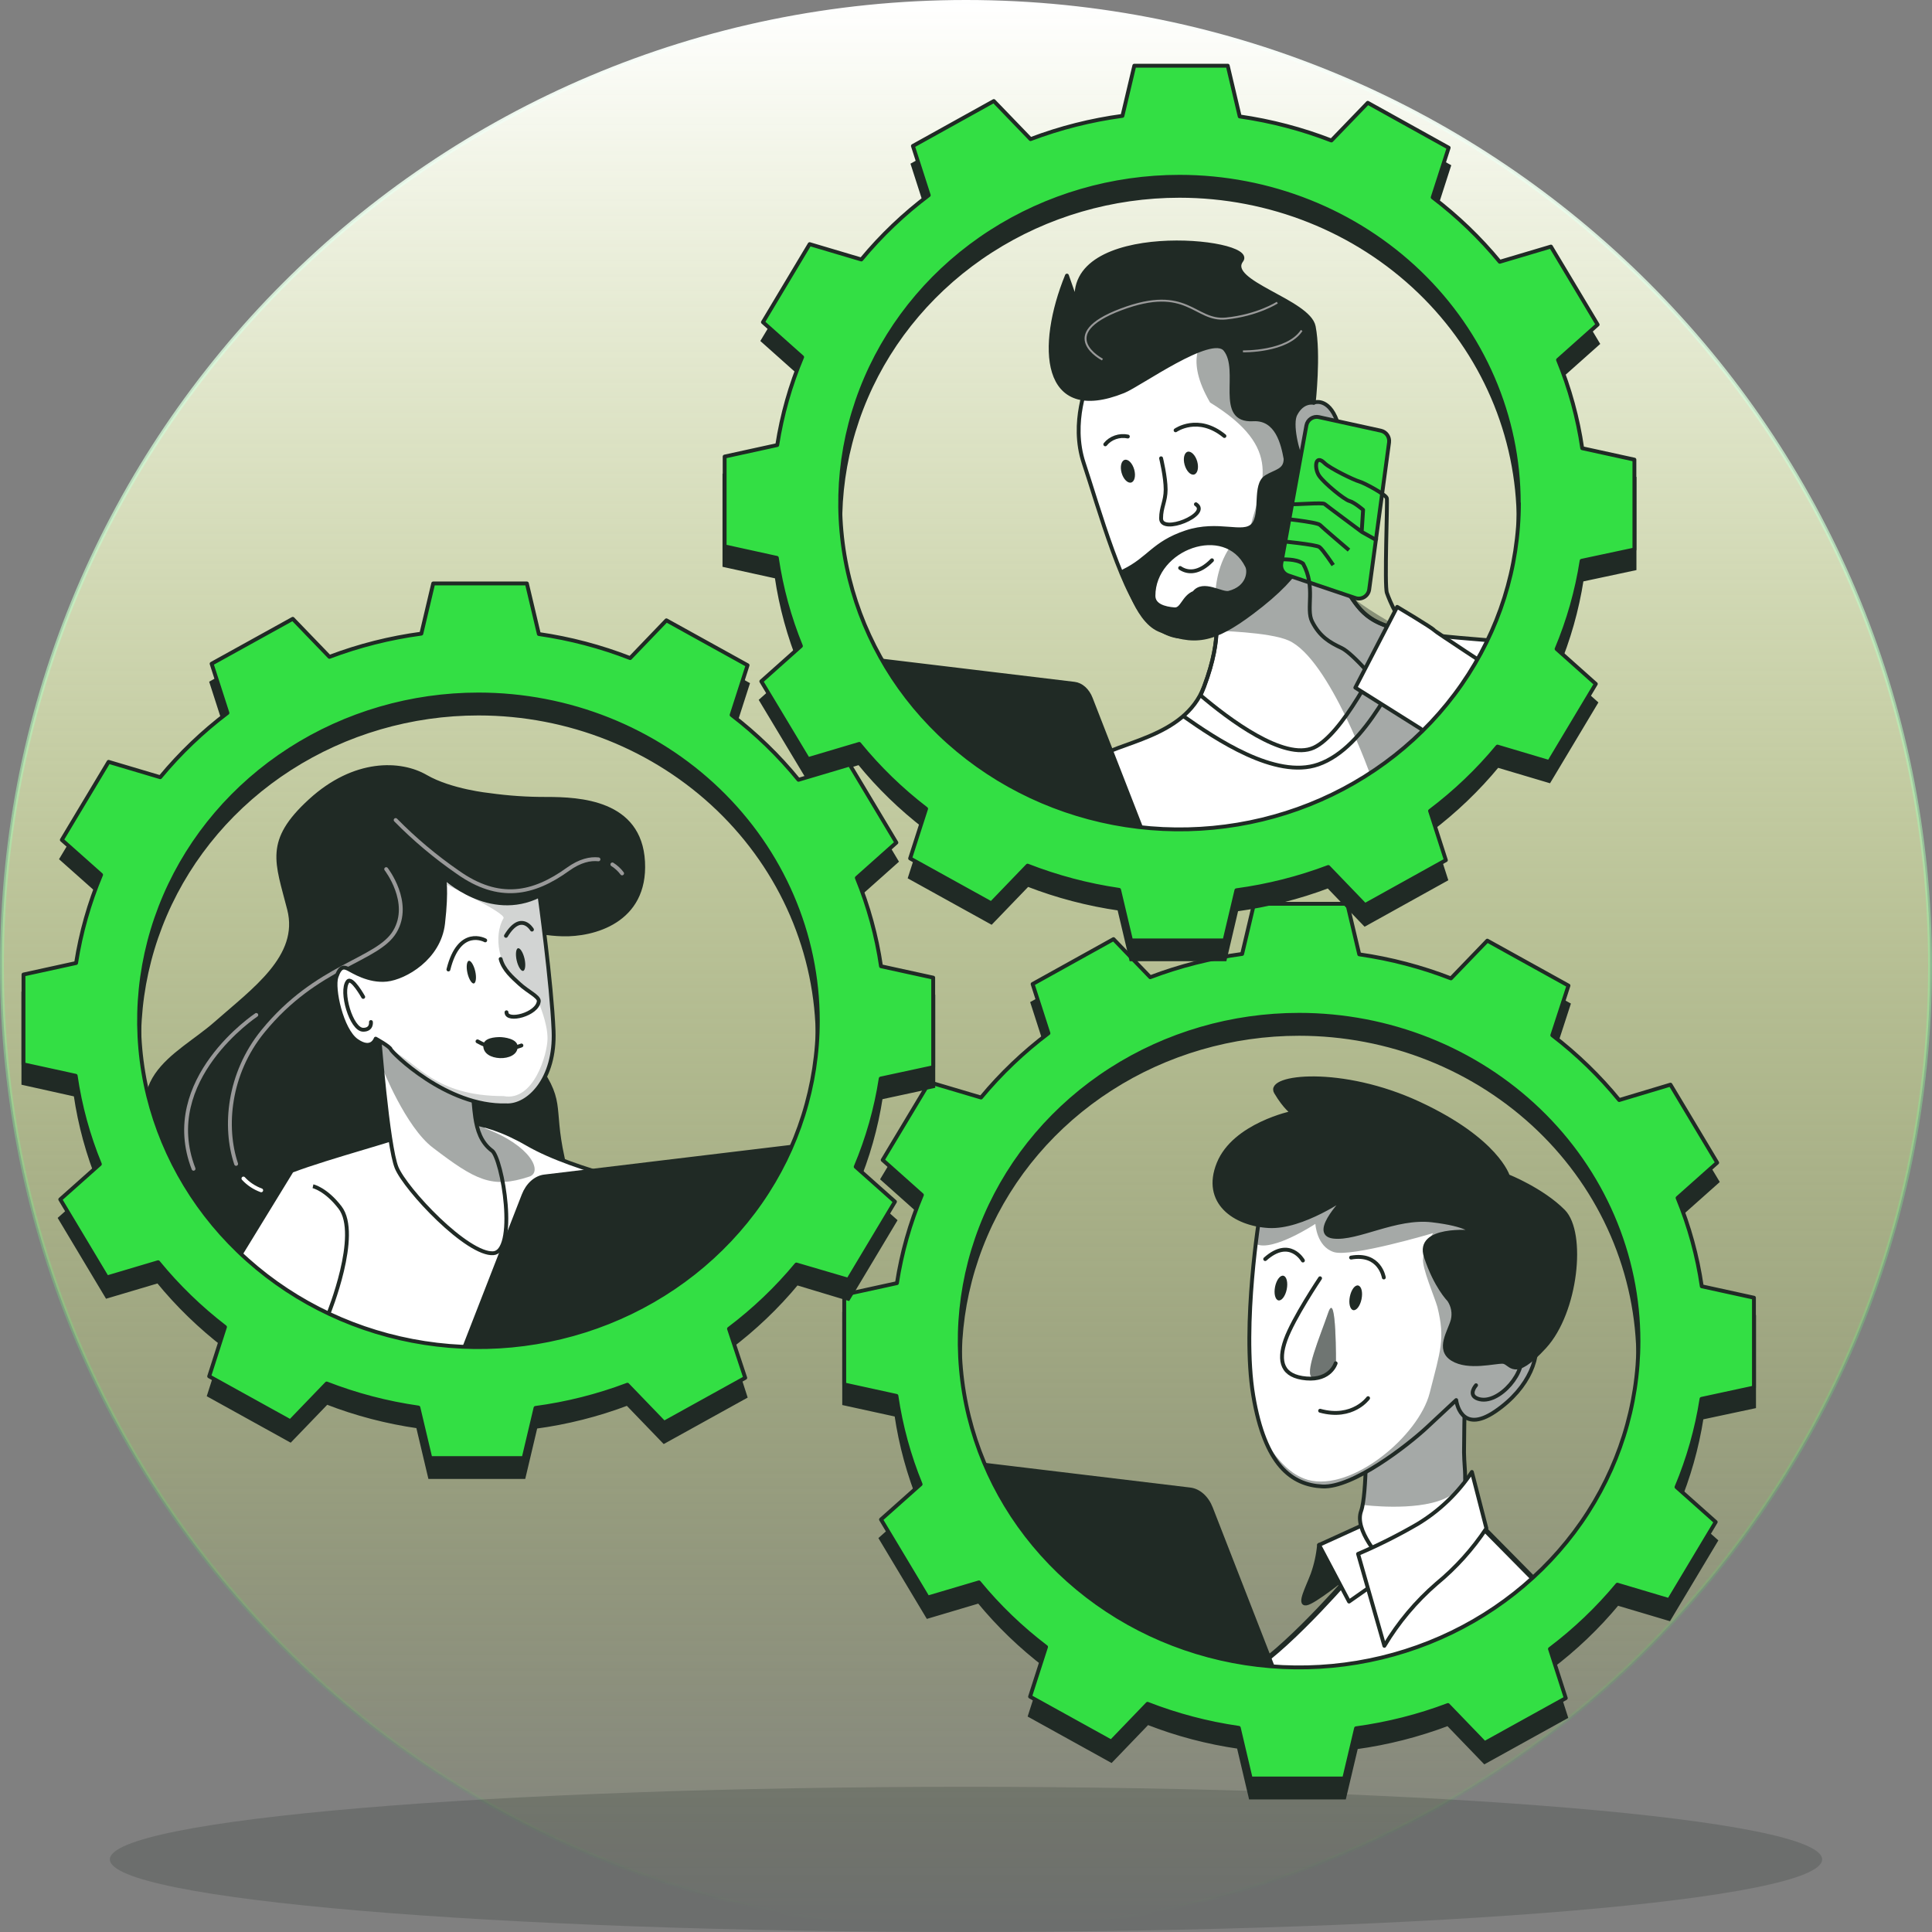<svg width="500" height="500" viewBox="0 0 500 500" fill="none" xmlns="http://www.w3.org/2000/svg">
<rect x="0" y="0" width="500" height="500" fill="#808080" stroke="none"/>
<path d="M499.5 250C499.5 387.795 387.795 499.5 250 499.5C112.205 499.5 0.5 387.795 0.5 250C0.5 112.205 112.205 0.5 250 0.5C387.795 0.5 499.5 112.205 499.5 250Z" fill="url(#paint0_linear_650_20831)" stroke="url(#paint1_linear_650_20831)"/>
<path opacity="0.2" d="M250 500C372.37 500 471.571 491.588 471.571 481.211C471.571 470.834 372.37 462.421 250 462.421C127.63 462.421 28.43 470.834 28.43 481.211C28.43 491.588 127.63 500 250 500Z" fill="#202A25"/>
<mask id="mask0_650_20831" style="mask-type:luminance" maskUnits="userSpaceOnUse" x="247" y="258" width="194" height="188">
<path d="M327.647 443.456C274.995 434.172 239.548 385.605 248.475 334.979C257.402 284.353 307.322 250.839 359.974 260.123C412.626 269.407 448.073 317.973 439.146 368.6C430.219 419.226 380.3 452.74 327.647 443.456Z" fill="white"/>
</mask>
<g mask="url(#mask0_650_20831)">
<path d="M350.762 406.331C350.762 406.331 334.706 425.233 324.234 432.006C313.762 438.778 308.61 440.665 308.61 440.665C324.595 445.977 341.528 447.57 358.031 445.314C384.402 441.346 409.754 421.64 409.754 421.64L380.553 392.078L350.762 406.331Z" fill="white" stroke="#202A25" stroke-width="1.324" stroke-linecap="round" stroke-linejoin="round"/>
<path d="M341.37 399.821C341.13 402.412 340.57 404.956 339.705 407.399C338.366 410.953 336.046 415.246 338.039 414.978C340.032 414.71 347.989 408.269 347.989 408.269L341.37 399.821Z" fill="#202A25" stroke="#202A25" stroke-linecap="round" stroke-linejoin="round"/>
<path d="M363.068 389.942L341.383 399.827L349.133 414.484L365.747 402.833L363.068 389.942Z" fill="white" stroke="#202A25" stroke-linecap="round" stroke-linejoin="round"/>
<path d="M378.89 375.845L378.89 375.845L378.89 375.836C378.905 371.807 378.999 366.378 379.089 361.959C379.133 359.749 379.177 357.791 379.21 356.385C379.223 355.838 379.234 355.375 379.242 355.013L353.56 369.739C353.561 369.858 353.562 370.011 353.564 370.194C353.567 370.674 353.571 371.363 353.571 372.203C353.57 373.883 353.553 376.169 353.488 378.59C353.424 381.009 353.311 383.569 353.118 385.795C352.927 388.002 352.653 389.939 352.246 391.076C351.8 392.325 351.879 393.699 352.284 395.104C352.69 396.511 353.413 397.915 354.208 399.199C354.983 400.449 355.814 401.565 356.466 402.442L356.515 402.507C356.841 402.946 357.128 403.332 357.329 403.636C357.43 403.787 357.518 403.932 357.582 404.062C357.584 404.067 357.587 404.072 357.589 404.077C357.648 404.054 357.717 404.024 357.798 403.987C358.307 403.753 359.081 403.303 360.079 402.655C362.067 401.364 364.871 399.332 368.067 396.8L368.072 396.796L368.078 396.792C371.402 394.312 376.536 388.732 379.005 385.317C379.217 383.439 379.207 382.081 379.135 380.712C379.113 380.288 379.084 379.858 379.054 379.409C378.986 378.378 378.911 377.245 378.89 375.845ZM357.343 404.153C357.343 404.153 357.344 404.153 357.345 404.153C357.335 404.153 357.334 404.154 357.343 404.153Z" fill="white" stroke="#202A25"/>
<path d="M380.922 380.942C377.323 386.394 372.533 390.987 366.881 394.406C361.918 397.292 356.77 399.878 351.467 402.147L358.272 425.944C361.877 419.898 366.439 414.462 371.796 409.83C376.789 405.711 381.127 400.896 384.677 395.532L380.922 380.942Z" fill="white" stroke="#202A25" stroke-linecap="round" stroke-linejoin="round"/>
<path d="M353.5 378L354.355 372.132L362.952 365.001L365.023 362.61L377.104 355.71L379.398 357.003C378.847 361.508 378.69 370.582 378.662 376.418C378.648 379.5 381 384.842 373.5 388C366 391.158 353 389.5 353 389.5C353 389.5 354.106 380.148 353.5 378Z" fill="#202A25" fill-opacity="0.4"/>
<path d="M326.059 314.167C326.059 314.167 321.308 342.992 324.335 361.129C327.363 379.266 334.33 384.297 342.227 384.693C350.124 385.089 364.254 374.075 369.179 369.506C374.105 364.938 376.866 362.34 376.866 362.34C376.866 362.34 377.879 371.474 386.988 365.264C396.097 359.053 398.845 350.489 397.126 345.509C396.185 342.622 394.324 340.079 391.818 338.258C391.818 338.258 381.532 331.679 385.946 326.872C390.36 322.064 377.899 299.528 354.165 293.836C330.43 288.144 326.059 314.167 326.059 314.167Z" fill="white"/>
<path d="M354.165 293.836C377.899 299.528 390.36 322.064 385.946 326.871C381.532 331.678 391.818 338.257 391.818 338.257C394.324 340.079 396.185 342.622 397.126 345.509C398.845 350.489 396.092 359.064 386.988 365.263C377.884 371.462 376.866 362.34 376.866 362.34C376.866 362.34 374.105 364.938 369.179 369.506C364.254 374.075 350.112 385.083 342.227 384.692C336.637 384.411 331.512 381.799 327.933 373.849C331 378 333.728 381.554 338.5 383C349.94 386.078 367.185 371.567 370 360.5C372.815 349.432 374.042 346.52 372 338.257C371.377 335.938 367.904 327.993 368.289 325.654C368.674 323.316 369.557 321.096 370.884 319.137C370.884 319.137 349.662 325.451 345.195 324.036C340.727 322.622 340.415 316.738 340.415 316.738C340.415 316.738 329.427 323.995 325.097 321.976L324.978 321.92C325.555 317.204 326.059 314.166 326.059 314.166C326.059 314.166 330.43 288.144 354.165 293.836Z" fill="#202A25" fill-opacity="0.4"/>
<path d="M387.959 350.391C387.959 350.391 392.192 348.157 393.268 350.022C395.72 354.269 387.959 363.872 382.501 362C379.717 361.045 382.001 358.499 382.001 358.499" stroke="#202A25" stroke-linecap="round"/>
<path d="M345.754 353.385C345.754 353.385 345.906 333.43 343.752 339.695C341.598 345.96 337.368 355.734 339.699 356.543C342.031 357.352 345.754 353.385 345.754 353.385Z" fill="#202A25" fill-opacity="0.4"/>
<path d="M345.754 353.385C345.754 353.385 345.906 333.43 343.752 339.695C341.598 345.96 337.362 355.767 339.693 356.576C342.025 357.385 345.754 353.385 345.754 353.385Z" fill="#202A25" fill-opacity="0.4"/>
<path d="M326.059 314.167C326.059 314.167 321.308 342.992 324.335 361.129C327.363 379.266 334.33 384.297 342.227 384.693C350.124 385.089 364.254 374.075 369.179 369.506C374.105 364.938 376.866 362.34 376.866 362.34C376.866 362.34 377.879 371.474 386.988 365.264C396.097 359.053 398.845 350.489 397.126 345.509C396.185 342.622 394.324 340.079 391.818 338.258C391.818 338.258 381.532 331.679 385.946 326.872C390.36 322.064 377.899 299.528 354.165 293.836C330.43 288.144 326.059 314.167 326.059 314.167Z" stroke="#202A25" stroke-linecap="round" stroke-linejoin="round"/>
<path d="M341.632 330.818C341.632 330.818 334.692 341.147 332.691 346.773C330.691 352.399 331.816 356.204 338.082 356.744C344.347 357.285 345.665 352.809 345.665 352.809" stroke="#202A25" stroke-linecap="round" stroke-linejoin="round"/>
<path d="M354.059 361.843C354.059 361.843 350.066 367.414 341.645 365.1" stroke="#202A25" stroke-linecap="round" stroke-linejoin="round"/>
<path d="M349.347 335.539C348.986 337.307 349.38 338.883 350.21 339.061C351.039 339.239 352.005 337.976 352.365 336.209C352.726 334.441 352.338 332.882 351.502 332.687C350.666 332.492 349.713 333.76 349.347 335.539Z" fill="#202A25"/>
<path d="M329.986 333.015C329.631 334.771 330.02 336.359 330.85 336.537C331.679 336.715 332.65 335.441 333.005 333.684C333.361 331.928 332.983 330.346 332.142 330.162C331.301 329.979 330.347 331.247 329.986 333.015Z" fill="#202A25"/>
<path d="M358.132 330.611C358.132 330.611 357.101 324.157 349.656 325.462" stroke="#202A25" stroke-linecap="round" stroke-linejoin="round"/>
<path d="M337.193 326.224C337.193 326.224 333.807 320.161 327.432 325.85" stroke="#202A25" stroke-linecap="round" stroke-linejoin="round"/>
<path d="M374.992 336.385C375.514 337.156 375.87 338.018 376.038 338.918C376.206 339.819 376.183 340.738 375.97 341.618C375.223 344.556 371.8 349.226 375.913 351.743C380.026 354.259 386.802 352.337 388.928 352.437C391.054 352.537 391.521 357.531 399.758 348.532C407.994 339.533 410.098 319.027 404.619 313.477C399.139 307.928 390.232 304.387 390.232 304.387C390.232 304.387 387.455 295.03 367.303 285.632C347.15 276.235 327.766 278.546 330.193 282.658C332.621 286.77 334.538 287.97 334.538 287.97C334.538 287.97 319.431 291.078 315.371 301.119C311.312 311.16 319.546 316.797 328.316 317.307C337.087 317.818 348.711 309.507 348.711 309.507C348.711 309.507 338.892 319.259 345.045 320.039C351.199 320.82 361.181 314.724 370.601 315.83C380.021 316.936 380.985 318.875 380.985 318.875C380.985 318.875 366.435 317.466 369.009 325.239C371.583 333.013 374.992 336.385 374.992 336.385Z" fill="#202A25" stroke="#202A25" stroke-linecap="round" stroke-linejoin="round"/>
<path d="M329.896 432.676L313.397 390.324C312.877 388.981 312.102 387.825 311.151 386.974C310.199 386.122 309.105 385.604 307.978 385.473L235.789 376.785C235.348 376.732 234.91 376.838 234.522 377.091C234.135 377.343 233.813 377.734 233.59 378.219C233.368 378.705 233.255 379.267 233.262 379.846C233.269 380.424 233.397 380.997 233.632 381.501L250.352 417.33L329.896 432.676Z" fill="#202A25" stroke="#202A25" stroke-linecap="round" stroke-linejoin="round"/>
</g>
<path d="M453.921 363.993V340.745L440.414 337.791C439.278 329.956 437.176 322.279 434.153 314.922L444.404 305.797L432.315 285.603L419.044 289.617C413.968 283.4 408.158 277.771 401.731 272.843L405.918 259.97L384.916 248.333L375.544 258.064C367.915 255.101 359.949 253.012 351.811 251.842L348.714 238.753H324.535L321.463 251.753C313.315 252.846 305.33 254.867 297.679 257.773L288.175 247.967L267.239 259.591L271.334 272.326C264.869 277.202 259.015 282.785 253.889 288.96L240.527 284.972L228.438 305.103L238.584 314.152C235.501 321.486 233.333 329.146 232.126 336.971L218.501 339.95V363.198L232.008 366.151C233.156 373.984 235.258 381.66 238.269 389.021L228.004 398.158L240.107 418.352L253.351 414.414C258.444 420.615 264.272 426.223 270.717 431.125L266.583 443.986L287.585 455.61L296.983 445.841C304.571 448.806 312.497 450.895 320.597 452.063L323.682 465.164H347.874L350.945 452.177C359.097 451.06 367.084 449.026 374.743 446.119L384.233 455.963L405.235 444.339L401.14 431.604C407.605 426.728 413.459 421.145 418.585 414.97L431.947 418.945L444.037 398.752L433.89 389.715C436.97 382.374 439.142 374.711 440.361 366.883L453.921 363.993ZM424.032 351.978C424.032 368.68 418.881 385.007 409.231 398.894C399.58 412.782 385.863 423.606 369.815 429.997C353.766 436.389 336.107 438.061 319.07 434.803C302.033 431.545 286.384 423.502 274.101 411.691C261.818 399.881 253.453 384.834 250.064 368.453C246.675 352.071 248.414 335.092 255.062 319.661C261.709 304.23 272.966 291.041 287.41 281.762C301.853 272.482 318.834 267.53 336.204 267.53C347.738 267.53 359.159 269.714 369.815 273.958C380.47 278.202 390.152 284.422 398.308 292.264C406.464 300.106 412.933 309.415 417.347 319.661C421.76 329.906 424.032 340.888 424.032 351.978Z" fill="#202A25" stroke="#202A25" stroke-width="1.051" stroke-miterlimit="10"/>
<path d="M453.921 359.096V335.848L440.414 332.894C439.278 325.059 437.176 317.382 434.153 310.025L444.405 300.9L432.315 280.706L419.045 284.694C413.968 278.477 408.158 272.849 401.731 267.921L405.918 255.072L384.916 243.436L375.505 253.204C367.876 250.241 359.91 248.153 351.772 246.982L348.675 233.894H324.535L321.464 246.881C313.315 247.974 305.331 249.995 297.679 252.901L288.176 243.044L267.239 254.668L271.335 267.403C264.869 272.28 259.015 277.862 253.89 284.038L240.527 280.075L228.438 300.205L238.585 309.255C235.501 316.589 233.333 324.249 232.126 332.074L218.488 335.052V358.301L231.995 361.254C233.143 369.087 235.245 376.762 238.256 384.123L228.005 393.248L240.107 413.442L253.352 409.517C258.444 415.718 264.272 421.326 270.718 426.227L266.583 439.088L287.585 450.713L296.983 440.944C304.571 443.909 312.498 445.997 320.598 447.166L323.682 460.267H347.874L350.945 447.28C359.091 446.174 367.074 444.153 374.73 441.259L384.221 451.104L405.223 439.48L401.127 426.745C407.593 421.868 413.447 416.286 418.572 410.11L431.935 414.086L444.024 393.892L433.877 384.855C436.959 377.515 439.131 369.852 440.349 362.024L453.921 359.096ZM424.033 347.08C424.033 363.783 418.882 380.11 409.231 393.997C399.58 407.885 385.863 418.708 369.815 425.1C353.767 431.492 336.107 433.164 319.07 429.906C302.033 426.647 286.384 418.604 274.101 406.794C261.818 394.984 253.453 379.937 250.064 363.555C246.676 347.174 248.415 330.194 255.062 314.764C261.71 299.333 272.967 286.144 287.41 276.864C301.853 267.585 318.834 262.632 336.205 262.632C347.738 262.632 359.159 264.817 369.815 269.061C380.471 273.304 390.153 279.525 398.308 287.367C406.464 295.208 412.933 304.518 417.347 314.764C421.761 325.009 424.033 335.99 424.033 347.08Z" fill="#33DF44"/>
<path d="M453.921 359.096V335.848L440.414 332.894C439.278 325.059 437.176 317.382 434.153 310.025L444.405 300.9L432.315 280.706L419.045 284.694C413.968 278.477 408.158 272.849 401.731 267.921L405.918 255.072L384.916 243.436L375.505 253.204C367.876 250.241 359.91 248.153 351.772 246.982L348.675 233.894H324.535L321.464 246.881C313.315 247.974 305.331 249.995 297.679 252.901L288.176 243.044L267.239 254.668L271.335 267.403C264.869 272.28 259.015 277.862 253.89 284.038L240.527 280.075L228.438 300.205L238.585 309.255C235.501 316.589 233.333 324.249 232.126 332.074L218.488 335.052V358.301L231.995 361.254C233.143 369.087 235.245 376.762 238.256 384.123L228.005 393.248L240.107 413.442L253.352 409.517C258.444 415.718 264.272 421.326 270.718 426.227L266.583 439.088L287.585 450.713L296.983 440.944C304.571 443.909 312.498 445.997 320.598 447.166L323.682 460.267H347.874L350.945 447.28C359.091 446.174 367.074 444.153 374.73 441.259L384.221 451.104L405.223 439.48L401.127 426.745C407.593 421.868 413.447 416.286 418.572 410.11L431.935 414.086L444.024 393.892L433.877 384.855C436.959 377.515 439.131 369.852 440.349 362.024L453.921 359.096ZM424.033 347.08C424.033 363.783 418.882 380.11 409.231 393.997C399.58 407.885 385.863 418.708 369.815 425.1C353.767 431.492 336.107 433.164 319.07 429.906C302.033 426.647 286.384 418.604 274.101 406.794C261.818 394.984 253.453 379.937 250.064 363.555C246.676 347.174 248.415 330.194 255.062 314.764C261.71 299.333 272.967 286.144 287.41 276.864C301.853 267.585 318.834 262.632 336.205 262.632C347.738 262.632 359.159 264.817 369.815 269.061C380.471 273.304 390.153 279.525 398.308 287.367C406.464 295.208 412.933 304.518 417.347 314.764C421.761 325.009 424.033 335.99 424.033 347.08Z" fill="#33DF44"/>
<path d="M453.921 359.096V335.848L440.414 332.894C439.278 325.059 437.176 317.382 434.153 310.025L444.405 300.9L432.315 280.706L419.045 284.694C413.968 278.477 408.158 272.849 401.731 267.921L405.918 255.072L384.916 243.436L375.505 253.204C367.876 250.241 359.91 248.153 351.772 246.982L348.675 233.894H324.535L321.464 246.881C313.315 247.974 305.331 249.995 297.679 252.901L288.176 243.044L267.239 254.668L271.335 267.403C264.869 272.28 259.015 277.862 253.89 284.038L240.527 280.075L228.438 300.205L238.585 309.255C235.501 316.589 233.333 324.249 232.126 332.074L218.488 335.052V358.301L231.995 361.254C233.143 369.087 235.245 376.762 238.256 384.123L228.005 393.248L240.107 413.442L253.352 409.517C258.444 415.718 264.272 421.326 270.718 426.227L266.583 439.088L287.585 450.713L296.983 440.944C304.571 443.909 312.498 445.997 320.598 447.166L323.682 460.267H347.874L350.945 447.28C359.091 446.174 367.074 444.153 374.73 441.259L384.221 451.104L405.223 439.48L401.127 426.745C407.593 421.868 413.447 416.286 418.572 410.11L431.935 414.086L444.024 393.892L433.877 384.855C436.959 377.515 439.131 369.852 440.349 362.024L453.921 359.096ZM424.033 347.08C424.033 363.783 418.882 380.11 409.231 393.997C399.58 407.885 385.863 418.708 369.815 425.1C353.767 431.492 336.107 433.164 319.07 429.906C302.033 426.647 286.384 418.604 274.101 406.794C261.818 394.984 253.453 379.937 250.064 363.555C246.676 347.174 248.415 330.194 255.062 314.764C261.71 299.333 272.967 286.144 287.41 276.864C301.853 267.585 318.834 262.632 336.205 262.632C347.738 262.632 359.159 264.817 369.815 269.061C380.471 273.304 390.153 279.525 398.308 287.367C406.464 295.208 412.933 304.518 417.347 314.764C421.761 325.009 424.033 335.99 424.033 347.08Z" stroke="#202A25" stroke-linecap="round" stroke-linejoin="round"/>
<path d="M422.983 147.112V123.851L409.476 120.898C408.332 113.064 406.231 105.388 403.215 98.028L413.466 88.903L401.377 68.709L388.133 72.647C383.056 66.427 377.246 60.794 370.819 55.861L374.954 43.013L354.018 31.388L344.606 41.145C336.977 38.182 329.011 36.093 320.874 34.922L317.776 21.834H293.558L290.486 34.821C282.339 35.918 274.355 37.939 266.702 40.842L257.198 30.985L236.262 42.609L240.357 55.343C233.888 60.221 228.034 65.808 222.912 71.991L209.537 68.015L197.447 88.146L207.594 97.195C204.516 104.552 202.353 112.232 201.149 120.077L187.511 123.018V146.266L201.018 149.232C202.166 157.06 204.268 164.732 207.279 172.089L197.027 181.227L209.117 201.357L222.374 197.419C227.439 203.642 233.246 209.271 239.675 214.193L235.54 227.054L256.542 238.678L265.94 228.922C273.57 231.883 281.536 233.971 289.673 235.144L292.77 248.232H316.962L319.981 235.346C328.127 234.24 336.11 232.22 343.766 229.326L353.256 239.183L374.193 227.559L370.097 214.811C376.569 209.918 382.423 204.314 387.542 198.114L400.905 202.089L412.994 181.895L402.847 172.846C405.929 165.51 408.101 157.851 409.318 150.027L422.983 147.112ZM393.094 135.084C393.097 151.786 387.948 168.115 378.299 182.004C368.65 195.893 354.934 206.719 338.886 213.112C322.838 219.506 305.178 221.18 288.14 217.923C271.102 214.666 255.452 206.624 243.167 194.814C230.883 183.005 222.517 167.958 219.127 151.576C215.737 135.194 217.476 118.214 224.123 102.782C230.77 87.351 242.027 74.161 256.471 64.881C270.914 55.601 287.895 50.648 305.267 50.648C328.551 50.658 350.878 59.558 367.34 75.391C383.802 91.225 393.052 112.695 393.055 135.084H393.094Z" fill="#202A25" stroke="#202A25" stroke-width="1.051" stroke-miterlimit="10"/>
<path d="M339.004 121.259C339.004 121.259 339.872 138.912 346.128 148.857C352.385 158.803 352.825 162.374 371.356 164.431C389.887 166.489 396.215 165.325 401.26 170.851C406.306 176.377 376.403 201.914 376.403 201.914C376.403 201.914 371.67 208.85 346.128 215.42C326.596 220.078 320.804 218.574 300.894 221.272L280.727 218.571C280.727 218.571 278.39 200.997 283.541 196.512C288.692 192.026 306.536 191.109 311.594 177.73C316.652 164.351 314.285 158.199 314.285 158.199C314.285 158.199 328.837 116.003 339.004 121.259Z" fill="white" stroke="#202A25" stroke-linecap="round" stroke-linejoin="round"/>
<path d="M314.624 163.24C314.624 163.24 328.449 163.521 333.483 165.758C344.151 170.499 355 201.5 355 201.5L369.5 190L383.71 173.166C378.331 171.401 351.059 157.337 348.296 152.801C344.851 147.029 342.288 140.838 340.675 134.394C340.675 134.394 322.283 162.003 314.624 163.24Z" fill="#202A25" fill-opacity="0.4"/>
<path d="M346.13 148.857C339.874 138.911 339.006 121.258 339.006 121.258C328.817 116.008 314.345 158.079 314.345 158.079C314.345 158.079 316.664 164.306 311.654 177.61C311.347 178.421 311.024 179.174 310.706 179.947C317.794 185.974 332.336 197.012 340.006 193.49C347.222 190.169 356.208 172.744 360.959 162.584C352.319 160.306 350.914 156.439 346.13 148.857Z" stroke="#202A25" stroke-linecap="round" stroke-linejoin="round"/>
<path d="M306.324 185.393C314.52 191.134 330.076 201.714 341.162 197.836C353.742 193.436 361.541 174.398 367.847 163.838" stroke="#202A25" stroke-linecap="round" stroke-linejoin="round"/>
<path d="M340.058 104.179C340.058 104.179 343.731 102.711 346.023 108.924C348.314 115.138 346.043 119.385 343.315 120.087L338.986 121.2C339.401 125.176 339.55 129.178 339.432 133.185C339.317 141.085 340.413 145.01 324.857 155.772C309.302 166.534 304.717 166.73 297.824 161.155C290.932 155.581 284.062 130.554 280.485 119.899C276.907 109.243 281.66 98.408 281.66 98.408C284.338 94.207 277.525 89.629 281.66 86.544C288.866 81.028 314.936 78.509 323.509 79.967C332.082 81.425 334.262 99.788 334.262 99.788L340.058 104.179Z" fill="white"/>
<path d="M346.055 108.957C343.731 102.71 340.09 104.212 340.09 104.212L334.256 99.935C334.256 99.935 332.605 85.707 326.354 81.349L311.484 88.083C311.484 88.083 306.403 92.572 313.166 104.166C332.609 116.152 326.354 125.281 323.58 136.403C311.484 144.4 314.905 160.843 314.905 160.843C314.905 160.843 317.756 159.754 321.894 157.957C322.835 157.338 323.852 156.658 324.858 155.939C340.397 145.118 339.301 141.193 339.432 133.351C339.55 129.344 339.401 125.342 338.986 121.367L343.316 120.254C346.037 119.449 348.373 115.185 346.055 108.957Z" fill="#202A25" fill-opacity="0.4"/>
<path d="M340.058 104.179C340.058 104.179 343.732 102.711 346.023 108.924C348.314 115.138 346.043 119.385 343.316 120.087L338.987 121.2C339.401 125.176 339.55 129.178 339.432 133.185C339.318 141.085 340.413 145.01 324.858 155.772C309.302 166.534 304.717 166.73 297.825 161.155C290.933 155.58 284.063 130.554 280.485 119.899C276.907 109.243 281.66 98.615 281.66 98.615C284.338 94.413 277.525 89.629 281.66 86.544C288.867 81.028 314.936 78.509 323.509 79.967C332.083 81.425 334.262 99.787 334.262 99.787L340.058 104.179Z" stroke="#202A25" stroke-linecap="round" stroke-linejoin="round"/>
<path d="M305.42 146.992C307.354 148.3 310.262 148.477 313.661 145" stroke="#202A25" stroke-linecap="round" stroke-linejoin="round"/>
<path d="M293.538 121.537C293.991 123.158 293.62 124.656 292.732 124.884C291.845 125.113 290.722 123.999 290.27 122.378C289.817 120.757 290.182 119.24 291.091 119.006C292 118.772 293.08 119.897 293.538 121.537Z" fill="#202A25"/>
<path d="M309.843 119.436C310.295 121.057 309.93 122.574 309.021 122.808C308.112 123.042 307.027 121.897 306.574 120.276C306.122 118.655 306.487 117.138 307.374 116.91C308.262 116.682 309.39 117.815 309.843 119.436Z" fill="#202A25"/>
<path d="M286.048 114.996C286.705 114.172 287.612 113.539 288.653 113.178C289.693 112.817 290.82 112.745 291.886 112.971" stroke="#202A25" stroke-linecap="round" stroke-linejoin="round"/>
<path d="M304.243 111.362C304.243 111.362 310.049 107.231 316.882 112.842" stroke="#202A25" stroke-linecap="round" stroke-linejoin="round"/>
<path d="M300.489 118.606C300.489 118.606 301.682 123.546 301.67 126.695C301.658 129.797 300.489 131.229 300.489 134.171C300.489 138.407 313.459 133.074 309.501 130.5" stroke="#202A25" stroke-linecap="round" stroke-linejoin="round"/>
<path fill-rule="evenodd" clip-rule="evenodd" d="M321.292 67.402C325.438 61.924 274.957 57.027 278.795 78.946L276.125 71.324C268.705 89.507 269.623 109.76 290.792 101.235C294.963 99.555 313.544 86.109 317.077 90.454C321.448 95.829 314.663 109.065 324.31 108.519C330.551 108.165 332.03 114.999 332.713 118.739C332.713 121.845 330.167 121.935 327.727 123.421C324.405 125.445 326.836 132.921 324.31 135.823C321.783 138.725 315.364 134.936 306.92 137.767C298.476 140.598 297.391 144.613 290.803 147.803C290.803 147.803 293.747 160.33 300.001 163C309.054 166.865 314.001 166 324.001 158.5C338.109 147.918 339.329 141.757 339.364 134.936C339.39 129.986 339.364 127.138 339.364 123.421C338.862 120.994 338.273 122.196 337.307 120.248C335.552 116.712 333.967 109.636 335.261 107.21C337.144 103.565 339.989 104.259 339.989 104.259C339.989 104.259 341.393 91.754 339.989 84.525C338.709 77.933 317.077 72.972 321.292 67.402ZM322.755 146.536C317.077 134.936 298.526 141.787 298.515 154.189C298.513 156.698 301.339 157.497 303.944 157.701C305.99 157.862 306.259 154.512 309.054 153.414C311.36 150.379 316.17 153.9 318.061 153.414C323.061 152.128 323.463 147.982 322.755 146.536Z" fill="#202A25" stroke="#202A25" stroke-linecap="round" stroke-linejoin="round"/>
<path d="M285.312 93.056C285.312 93.056 272.793 86.605 290.111 80.079C307.428 73.552 309.108 83.261 317.298 82.432C325.488 81.602 330.56 78.312 330.56 78.312" stroke="#999999" stroke-width="0.5" stroke-miterlimit="10"/>
<path d="M321.676 90.93C321.676 90.93 333.136 91.188 336.87 85.522" stroke="#999999" stroke-width="0.5" stroke-miterlimit="10"/>
<path d="M341.353 107.954L357.366 111.463C358.754 111.773 359.676 113.088 359.488 114.5L354.347 152.55C354.118 154.247 352.396 155.317 350.772 154.77L333.412 148.918C332.13 148.485 331.355 147.171 331.591 145.841L338.088 110.125C338.366 108.607 339.851 107.611 341.361 107.946L341.353 107.954Z" fill="#33DF44" stroke="#202A25" stroke-linejoin="round"/>
<path d="M331.036 139.997C331.036 139.997 340.574 140.912 341.482 141.58C342.39 142.249 345.03 146.249 345.03 146.249M330.554 134.033C330.554 134.033 340.845 135.08 341.605 135.852C342.366 136.624 349.113 142.366 349.113 142.366M356.452 139.91L352.396 137.634M365.82 163.924C362.225 161.887 359.611 155.37 358.931 153.456C358.241 151.55 359.127 129.871 358.912 128.937C358.698 128.002 353.102 124.972 351.761 124.606C350.42 124.241 344.192 121.229 342.774 119.832C340.285 117.379 340.089 121.272 341.418 123.171C342.748 125.069 347.874 129.292 349.215 129.658C350.556 130.024 352.769 131.949 352.769 131.949L352.405 137.627C352.405 137.627 343.371 130.921 342.817 130.444C342.263 129.967 335.374 130.658 333.494 130.464C331.617 130.254 331.218 130.313 330.653 131.368C330.08 132.414 330.571 134.035 330.571 134.035C330.571 134.035 329.613 134.427 329.248 135.768C328.882 137.109 329.768 137.998 330.034 138.691L331.053 140C331.053 140 329.391 140.725 329.173 141.962C328.955 143.2 328.851 143.052 328.851 143.052C328.851 143.052 328.692 144.688 330.476 144.744C332.259 144.8 335.338 144.549 337.23 145.849C340.614 152.001 337.884 157.535 339.575 160.871C341.546 164.761 344.119 166.254 347.196 167.701C350.272 169.149 357.507 177.927 357.507 177.927C357.507 177.927 373.04 162.857 365.847 163.92C365.847 163.92 365.829 163.929 365.82 163.924Z" stroke="#202A25" stroke-linejoin="round"/>
<path d="M367.684 188.604L350.759 177.961L361.585 157.057C361.585 157.057 370.727 162.495 371.147 163.094C371.371 163.414 387.255 173.826 387.255 173.826L373.393 194.477L367.684 188.604Z" fill="white" stroke="#202A25" stroke-linejoin="round"/>
<path d="M295.27 214.08L282.294 180.771C281.885 179.715 281.276 178.806 280.527 178.136C279.779 177.466 278.918 177.059 278.032 176.956L221.257 170.123C220.91 170.082 220.565 170.165 220.261 170.363C219.956 170.562 219.703 170.869 219.528 171.251C219.353 171.633 219.264 172.075 219.27 172.53C219.275 172.985 219.376 173.435 219.561 173.832L232.71 202.011L295.27 214.08Z" fill="#202A25" stroke="#202A25" stroke-linecap="round" stroke-linejoin="round"/>
<path d="M422.983 142.214V118.954L409.476 116C408.334 108.17 406.232 100.498 403.215 93.143L413.467 84.006L401.377 63.812L388.133 67.75C383.037 61.567 377.214 55.972 370.78 51.077L374.915 38.229L353.978 26.605L344.567 36.361C336.938 33.398 328.972 31.309 320.834 30.139L317.737 17H293.558L290.486 29.987C282.339 31.084 274.355 33.105 266.702 36.007L257.198 26.15L236.262 37.774L240.357 50.522C233.886 55.392 228.031 60.975 222.912 67.156L209.537 63.181L197.447 83.374L207.594 92.424C204.526 99.74 202.363 107.378 201.149 115.18L187.537 118.158V141.407L201.044 144.372C202.187 152.187 204.28 159.846 207.279 167.191L197.027 176.329L209.117 196.46L222.374 192.522C227.442 198.745 233.248 204.379 239.675 209.308L235.54 222.157L256.542 233.781L265.94 224.024C273.551 226.999 281.499 229.104 289.62 230.297L292.718 243.385H316.91L319.981 230.398C328.127 229.292 336.11 227.272 343.766 224.378L353.256 234.235L374.193 222.611L370.097 209.864C376.566 204.986 382.421 199.399 387.542 193.216L400.905 197.192L412.994 176.998L402.847 167.949C405.929 160.613 408.101 152.954 409.319 145.13L422.983 142.214ZM393.095 130.186C393.097 146.889 387.948 163.217 378.299 177.107C368.65 190.996 354.934 201.822 338.886 208.215C322.838 214.609 305.178 216.283 288.14 213.026C271.103 209.769 255.452 201.727 243.168 189.917C230.883 178.107 222.517 163.06 219.127 146.679C215.737 130.297 217.476 113.317 224.123 97.885C230.77 82.453 242.027 69.264 256.471 59.984C270.914 50.704 287.895 45.751 305.267 45.751C328.551 45.761 350.878 54.661 367.34 70.494C383.802 86.327 393.052 107.798 393.055 130.186H393.095Z" fill="#33DF44"/>
<path d="M422.983 142.214V118.954L409.476 116C408.334 108.17 406.232 100.498 403.215 93.143L413.467 84.006L401.377 63.812L388.133 67.75C383.037 61.567 377.214 55.972 370.78 51.077L374.915 38.229L353.978 26.605L344.567 36.361C336.938 33.398 328.972 31.309 320.834 30.139L317.737 17H293.558L290.486 29.987C282.339 31.084 274.355 33.105 266.702 36.007L257.198 26.15L236.262 37.774L240.357 50.522C233.886 55.392 228.031 60.975 222.912 67.156L209.537 63.181L197.447 83.374L207.594 92.424C204.526 99.74 202.363 107.378 201.149 115.18L187.537 118.158V141.407L201.044 144.372C202.187 152.187 204.28 159.846 207.279 167.191L197.027 176.329L209.117 196.46L222.374 192.522C227.442 198.745 233.248 204.379 239.675 209.308L235.54 222.157L256.542 233.781L265.94 224.024C273.551 226.999 281.499 229.104 289.62 230.297L292.718 243.385H316.91L319.981 230.398C328.127 229.292 336.11 227.272 343.766 224.378L353.256 234.235L374.193 222.611L370.097 209.864C376.566 204.986 382.421 199.399 387.542 193.216L400.905 197.192L412.994 176.998L402.847 167.949C405.929 160.613 408.101 152.954 409.319 145.13L422.983 142.214ZM393.095 130.186C393.097 146.889 387.948 163.217 378.299 177.107C368.65 190.996 354.934 201.822 338.886 208.215C322.838 214.609 305.178 216.283 288.14 213.026C271.103 209.769 255.452 201.727 243.168 189.917C230.883 178.107 222.517 163.06 219.127 146.679C215.737 130.297 217.476 113.317 224.123 97.885C230.77 82.453 242.027 69.264 256.471 59.984C270.914 50.704 287.895 45.751 305.267 45.751C328.551 45.761 350.878 54.661 367.34 70.494C383.802 86.327 393.052 107.798 393.055 130.186H393.095Z" fill="#33DF44"/>
<path d="M422.983 142.214V118.954L409.476 116C408.334 108.17 406.232 100.498 403.215 93.143L413.467 84.006L401.377 63.812L388.133 67.75C383.037 61.567 377.214 55.972 370.78 51.077L374.915 38.229L353.978 26.605L344.567 36.361C336.938 33.398 328.972 31.309 320.834 30.139L317.737 17H293.558L290.486 29.987C282.339 31.084 274.355 33.105 266.702 36.007L257.198 26.15L236.262 37.774L240.357 50.522C233.886 55.392 228.031 60.975 222.912 67.156L209.537 63.181L197.447 83.374L207.594 92.424C204.526 99.74 202.363 107.378 201.149 115.18L187.537 118.158V141.407L201.044 144.372C202.187 152.187 204.28 159.846 207.279 167.191L197.027 176.329L209.117 196.46L222.374 192.522C227.442 198.745 233.248 204.379 239.675 209.308L235.54 222.157L256.542 233.781L265.94 224.024C273.551 226.999 281.499 229.104 289.62 230.297L292.718 243.385H316.91L319.981 230.398C328.127 229.292 336.11 227.272 343.766 224.378L353.256 234.235L374.193 222.611L370.097 209.864C376.566 204.986 382.421 199.399 387.542 193.216L400.905 197.192L412.994 176.998L402.847 167.949C405.929 160.613 408.101 152.954 409.319 145.13L422.983 142.214ZM393.095 130.186C393.097 146.889 387.948 163.217 378.299 177.107C368.65 190.996 354.934 201.822 338.886 208.215C322.838 214.609 305.178 216.283 288.14 213.026C271.103 209.769 255.452 201.727 243.168 189.917C230.883 178.107 222.517 163.06 219.127 146.679C215.737 130.297 217.476 113.317 224.123 97.885C230.77 82.453 242.027 69.264 256.471 59.984C270.914 50.704 287.895 45.751 305.267 45.751C328.551 45.761 350.878 54.661 367.34 70.494C383.802 86.327 393.052 107.798 393.055 130.186H393.095Z" stroke="#202A25" stroke-linecap="round" stroke-linejoin="round"/>
<path d="M241.512 281.097V257.849L228.005 254.895C226.857 247.063 224.755 239.387 221.744 232.026L231.982 222.901L219.893 202.707L206.649 206.645C201.574 200.438 195.763 194.821 189.335 189.909L193.47 177.048L172.468 165.424L163.082 175.205C155.49 172.241 147.559 170.152 139.455 168.983L136.357 155.895H112.113L109.042 168.87C100.895 169.974 92.912 171.994 85.257 174.89L75.766 165.045L54.764 176.669L58.86 189.404C52.395 194.281 46.54 199.863 41.415 206.039L28.052 202.063L15.95 222.257L26.11 231.294C23.029 238.634 20.857 246.297 19.639 254.125L6.079 257.053V280.302L19.586 283.305C20.722 291.14 22.824 298.818 25.847 306.175L15.596 315.3L27.685 335.494L40.929 331.556C46.005 337.769 51.81 343.398 58.23 348.329L54.134 361.089L75.136 372.714L84.548 362.945C92.147 365.894 100.083 367.97 108.188 369.129L111.286 382.217H135.517L138.589 369.23C146.736 368.136 154.719 366.119 162.374 363.222L171.864 373.067L192.866 361.443L188.771 348.708C195.239 343.835 201.093 338.252 206.215 332.073L219.525 336.087L231.615 315.893L221.455 306.844C224.549 299.512 226.721 291.852 227.926 284.025L241.512 281.097ZM211.65 269.069C211.652 285.772 206.503 302.101 196.853 315.99C187.204 329.88 173.487 340.706 157.438 347.099C141.389 353.492 123.729 355.165 106.691 351.907C89.653 348.649 74.002 340.606 61.718 328.795C49.434 316.984 41.069 301.936 37.681 285.553C34.292 269.171 36.033 252.19 42.682 236.759C49.331 221.327 60.59 208.138 75.035 198.86C89.481 189.582 106.463 184.631 123.835 184.633C147.124 184.637 169.458 193.534 185.925 209.368C202.393 225.202 211.646 246.676 211.65 269.069Z" fill="#202A25" stroke="#202A25" stroke-width="1.051" stroke-miterlimit="10"/>
<path d="M126.612 205.743C131.524 206.435 136.483 206.771 141.447 206.75C150.026 206.75 165.597 207.502 166.425 223.015C167.253 238.529 153.407 242.034 145.61 241.813C137.813 241.592 133.374 239.303 133.374 239.303C133.374 239.303 128.694 261.816 137.537 273.581C146.381 285.346 142.517 285.552 145.61 299.573C148.704 313.594 141.447 312.472 141.447 312.472C141.447 312.472 113.623 342.979 84.999 334C56.376 325.021 57.499 324 44.123 301.346C28.77 279.574 45.94 273.581 55.83 264.857C65.72 256.132 77.944 247.585 74.828 235.333C71.711 223.082 68.779 217.763 80.279 207.236C91.779 196.709 103.693 197.229 110.179 200.989C116.665 204.748 126.612 205.743 126.612 205.743Z" fill="#202A25" stroke="#202A25" stroke-linecap="round" stroke-linejoin="round"/>
<path d="M154.88 222.397C152.764 222.165 150.119 222.718 146.991 224.962C138.032 231.431 129.131 233.289 118.494 225.747C112.692 221.742 107.301 217.213 102.394 212.224" stroke="#999999" stroke-linecap="round" stroke-linejoin="round"/>
<path d="M160.998 226.035C160.315 225.118 159.461 224.331 158.48 223.713" stroke="#999999" stroke-linecap="round" stroke-linejoin="round"/>
<path d="M63 305C64.251 306.362 65.831 307.41 67.6 308.052" stroke="white" stroke-linecap="round" stroke-linejoin="round"/>
<path d="M99.944 224.929C99.944 224.929 106.66 233.554 102.187 241.095C97.713 248.636 82.016 249.709 68.009 266.937C59.108 277.895 57.912 291.683 61.109 301.215" stroke="#999999" stroke-linecap="round" stroke-linejoin="round"/>
<path d="M66.329 262.668C66.329 262.668 41.133 279.365 50.091 302.475" stroke="#999999" stroke-linecap="round" stroke-linejoin="round"/>
<path d="M173.188 308.081C173.188 308.081 149.038 303.337 136.503 296.073C123.968 288.808 115.159 289.571 109.432 292.07C103.705 294.569 85.332 299.252 75.5 303L60.5 327.5C60.5 327.5 73.948 356.22 105.182 355.468C136.416 354.716 164.597 356.37 173.188 350.631C178.269 347.273 170.798 313.546 173.188 308.081Z" fill="white" stroke="#202A25" stroke-linecap="round" stroke-linejoin="round"/>
<path d="M81 307C81 307 84.33 307.718 88 312.5C93.373 319.5 85 340 85 340" stroke="#202A25"/>
<path d="M127.393 297.848C124.476 295.701 123.481 292.462 122.991 289.162C122.813 287.959 122.699 286.725 122.588 285.521C122.547 285.077 122.506 284.637 122.463 284.204C122.309 282.667 122.12 281.213 121.764 279.911L98.109 267.847C98.118 267.967 98.129 268.098 98.141 268.24C98.207 269.062 98.305 270.241 98.43 271.675C98.68 274.542 99.037 278.425 99.469 282.486C99.902 286.549 100.408 290.786 100.953 294.363C101.503 297.963 102.084 300.832 102.652 302.204C103.218 303.57 104.63 305.675 106.579 308.082C108.518 310.477 110.958 313.133 113.542 315.595C116.129 318.059 118.848 320.317 121.346 321.925C122.596 322.729 123.779 323.364 124.855 323.781C125.936 324.201 126.878 324.389 127.654 324.334C128.363 324.284 128.942 323.934 129.424 323.297C129.917 322.646 130.297 321.705 130.565 320.526C131.099 318.17 131.149 315.016 130.888 311.774C130.628 308.539 130.062 305.256 129.388 302.659C129.051 301.36 128.689 300.243 128.33 299.395C128.151 298.97 127.975 298.622 127.809 298.355C127.639 298.081 127.496 297.924 127.393 297.848Z" fill="white" stroke="#202A25"/>
<path d="M125.5 292C137.5 296.5 140.5 303.333 137 304.5C127.286 307.738 123 305.381 112 297C104.976 291.649 99 276.5 99 276.5C97.689 271.292 97.5 268 97.5 268L122.186 279.565C123.818 285.171 122.803 286.787 125.5 292Z" fill="#202A25" fill-opacity="0.4"/>
<path d="M139.62 231.774C139.62 231.774 142.747 254.287 143.265 266.804C143.782 279.321 136.756 286.32 131.029 286.066C111.5 285.199 101.37 272.31 101.129 271.559C100.887 270.807 97.23 268.805 97.23 268.805C97.23 268.805 96.184 272.056 92.285 269.303C88.387 266.55 86.041 255.791 87.076 252.794C88.111 249.797 89.157 250.284 90.204 250.793C91.25 251.301 95.402 254.043 100.094 253.535C104.786 253.026 113.618 248.006 114.664 239.027C115.711 230.049 114.917 227.019 114.917 227.019C114.917 227.019 126.613 238.276 139.62 231.774Z" fill="white"/>
<path d="M93.999 258C93.999 258 91.045 252.693 89.999 254C87.999 256.5 90.902 266.5 93.999 266.5C96.287 266.5 95.999 264.5 95.999 264.5" stroke="#202A25" stroke-linecap="round"/>
<path d="M130.314 283.667C138.134 285.171 141.699 272.737 141.699 268.734C141.699 264.731 139.482 259.686 139.482 259.686C140.831 257.874 138.081 257.505 134.329 254.652C128.913 250.534 127.656 242.133 130.314 237.635C131.093 236.316 115.113 228.743 115.113 228.743C115.089 228.16 115.016 227.579 114.894 227.007C114.894 227.007 126.613 238.264 139.62 231.762C139.62 231.762 142.747 254.275 143.265 266.792C143.782 279.309 136.756 286.309 131.029 286.054C114.894 285.338 104.5 275.5 101.761 272.067C108 275 112.5 283.667 130.314 283.667Z" fill="#202A25" fill-opacity="0.2"/>
<path d="M92.263 269.302L95.713 270.308C94.919 270.54 93.827 270.407 92.263 269.302Z" fill="#202A25" fill-opacity="0.4"/>
<g opacity="0.5">
<path d="M92.263 269.302L95.713 270.308C94.919 270.54 93.827 270.407 92.263 269.302Z" fill="white"/>
</g>
<path d="M139.62 231.774C139.62 231.774 142.747 254.287 143.265 266.804C143.782 279.321 136.756 286.32 131.029 286.066C115.5 286.5 101.37 272.31 101.129 271.559C100.887 270.807 97.23 268.805 97.23 268.805C97.23 268.805 96.184 272.056 92.285 269.303C88.387 266.55 86.041 255.791 87.076 252.794C88.111 249.797 89.157 250.284 90.204 250.793C91.25 251.301 95.402 254.044 100.094 253.535C104.786 253.026 113.618 248.006 114.664 239.027C115.711 230.049 114.917 227.019 114.917 227.019C114.917 227.019 126.613 238.276 139.62 231.774Z" stroke="#202A25" stroke-linecap="round" stroke-linejoin="round"/>
<path d="M129.565 248.185C130.28 250.967 132.632 252.97 134.443 254.633C136.649 256.658 139.442 257.871 139.442 259.06C139.162 262.537 131.079 264.552 131.079 261.978" stroke="#202A25" stroke-linecap="round" stroke-linejoin="round"/>
<path d="M134.941 270.564C134.941 270.564 129.57 272.957 123.579 269.502" stroke="#202A25" stroke-linecap="round" stroke-linejoin="round"/>
<path d="M133.973 270.889C133.973 268.801 130.403 268.401 129.351 268.401C128.298 268.401 125.067 268.539 125.067 270.627C125.067 272.715 127.128 273.743 129.351 273.839C131.612 273.937 133.973 272.977 133.973 270.889Z" fill="#202A25"/>
<path d="M120.972 251.803C121.329 253.418 122.122 254.645 122.64 254.523C123.157 254.402 123.364 252.998 122.996 251.383C122.628 249.769 121.846 248.541 121.329 248.652C120.811 248.763 120.604 250.178 120.972 251.803Z" fill="#202A25"/>
<path d="M133.714 248.553C134.082 250.167 134.864 251.395 135.393 251.273C135.922 251.151 136.117 249.747 135.749 248.122C135.381 246.496 134.599 245.291 134.07 245.402C133.541 245.512 133.357 246.928 133.714 248.553Z" fill="#202A25"/>
<path d="M137.67 240.58C137.67 240.58 134.864 235.737 130.942 242.194" stroke="#202A25" stroke-linecap="round" stroke-linejoin="round"/>
<path d="M125.572 243.364C125.572 243.364 118.856 239.604 116.05 250.905" stroke="#202A25" stroke-linecap="round" stroke-linejoin="round"/>
<path d="M81.073 258.544C81.073 258.544 80.027 272.311 78.773 277.065" stroke="#202A25" stroke-linecap="round" stroke-linejoin="round"/>
<path d="M119 351.677L135.5 309.324C136.02 307.982 136.794 306.826 137.746 305.974C138.697 305.122 139.792 304.604 140.918 304.473L213.108 295.786C213.549 295.733 213.987 295.838 214.374 296.091C214.762 296.344 215.084 296.734 215.306 297.22C215.528 297.705 215.642 298.268 215.634 298.846C215.627 299.424 215.499 299.997 215.264 300.501L198.545 336.33L119 351.677Z" fill="#202A25" stroke="#202A25" stroke-linecap="round" stroke-linejoin="round"/>
<path d="M241.512 276.2V253.015L228.005 250.062C226.857 242.229 224.755 234.553 221.744 227.192L231.982 218.067L219.893 197.873L206.649 201.811C201.577 195.587 195.766 189.953 189.335 185.025L193.47 172.164L172.468 160.54L163.082 170.309C155.488 167.35 147.558 165.262 139.455 164.087L136.357 150.999H112.113L109.042 163.986C100.895 165.08 92.911 167.096 85.257 169.993L75.766 160.149L54.764 171.773L58.86 184.508C52.413 189.387 46.577 194.969 41.468 201.142L28.105 197.167L16.003 217.36L26.162 226.397C23.082 233.738 20.91 241.401 19.691 249.229L6.079 252.207V275.456L19.586 278.409C20.722 286.244 22.824 293.921 25.847 301.278L15.596 310.403L27.685 330.597L40.929 326.659C46.005 332.873 51.81 338.501 58.23 343.433L54.134 356.193L75.136 367.817L84.548 358.048C92.175 361.017 100.142 363.106 108.28 364.27L111.378 377.359H135.517L138.589 364.371C146.736 363.277 154.719 361.261 162.374 358.364L171.864 368.208L192.866 356.584L188.666 343.887C195.134 339.014 200.988 333.431 206.11 327.253L219.525 331.19L231.615 310.997L221.455 301.96C224.547 294.623 226.719 286.959 227.926 279.128L241.512 276.2ZM211.65 264.172C211.652 280.876 206.503 297.204 196.853 311.094C187.204 324.983 173.487 335.809 157.438 342.202C141.389 348.595 123.729 350.269 106.691 347.011C89.653 343.753 74.002 335.71 61.718 323.899C49.434 312.088 41.069 297.039 37.681 280.657C34.292 264.274 36.033 247.294 42.682 231.862C49.331 216.431 60.59 203.242 75.035 193.964C89.481 184.685 106.463 179.734 123.835 179.737C147.124 179.74 169.458 188.637 185.925 204.471C202.393 220.305 211.646 241.78 211.65 264.172Z" fill="#33DF44"/>
<path d="M241.512 276.2V253.015L228.005 250.062C226.857 242.229 224.755 234.553 221.744 227.192L231.982 218.067L219.893 197.873L206.649 201.811C201.577 195.587 195.766 189.953 189.335 185.025L193.47 172.164L172.468 160.54L163.082 170.309C155.488 167.35 147.558 165.262 139.455 164.087L136.357 150.999H112.113L109.042 163.986C100.895 165.08 92.911 167.096 85.257 169.993L75.766 160.149L54.764 171.773L58.86 184.508C52.413 189.387 46.577 194.969 41.468 201.142L28.105 197.167L16.003 217.36L26.162 226.397C23.082 233.738 20.91 241.401 19.691 249.229L6.079 252.207V275.456L19.586 278.409C20.722 286.244 22.824 293.921 25.847 301.278L15.596 310.403L27.685 330.597L40.929 326.659C46.005 332.873 51.81 338.501 58.23 343.433L54.134 356.193L75.136 367.817L84.548 358.048C92.175 361.017 100.142 363.106 108.28 364.27L111.378 377.359H135.517L138.589 364.371C146.736 363.277 154.719 361.261 162.374 358.364L171.864 368.208L192.866 356.584L188.666 343.887C195.134 339.014 200.988 333.431 206.11 327.253L219.525 331.19L231.615 310.997L221.455 301.96C224.547 294.623 226.719 286.959 227.926 279.128L241.512 276.2ZM211.65 264.172C211.652 280.876 206.503 297.204 196.853 311.094C187.204 324.983 173.487 335.809 157.438 342.202C141.389 348.595 123.729 350.269 106.691 347.011C89.653 343.753 74.002 335.71 61.718 323.899C49.434 312.088 41.069 297.039 37.681 280.657C34.292 264.274 36.033 247.294 42.682 231.862C49.331 216.431 60.59 203.242 75.035 193.964C89.481 184.685 106.463 179.734 123.835 179.737C147.124 179.74 169.458 188.637 185.925 204.471C202.393 220.305 211.646 241.78 211.65 264.172Z" fill="#33DF44"/>
<path d="M241.512 276.2V253.015L228.005 250.062C226.857 242.229 224.755 234.553 221.744 227.192L231.982 218.067L219.893 197.873L206.649 201.811C201.577 195.587 195.766 189.953 189.335 185.025L193.47 172.164L172.468 160.54L163.082 170.309C155.488 167.35 147.558 165.262 139.455 164.087L136.357 150.999H112.113L109.042 163.986C100.895 165.08 92.911 167.096 85.257 169.993L75.766 160.149L54.764 171.773L58.86 184.508C52.413 189.387 46.577 194.969 41.468 201.142L28.105 197.167L16.003 217.36L26.162 226.397C23.082 233.738 20.91 241.401 19.691 249.229L6.079 252.207V275.456L19.586 278.409C20.722 286.244 22.824 293.921 25.847 301.278L15.596 310.403L27.685 330.597L40.929 326.659C46.005 332.873 51.81 338.501 58.23 343.433L54.134 356.193L75.136 367.817L84.548 358.048C92.175 361.017 100.142 363.106 108.28 364.27L111.378 377.359H135.517L138.589 364.371C146.736 363.277 154.719 361.261 162.374 358.364L171.864 368.208L192.866 356.584L188.666 343.887C195.134 339.014 200.988 333.431 206.11 327.253L219.525 331.19L231.615 310.997L221.455 301.96C224.547 294.623 226.719 286.959 227.926 279.128L241.512 276.2ZM211.65 264.172C211.652 280.876 206.503 297.204 196.853 311.094C187.204 324.983 173.487 335.809 157.438 342.202C141.389 348.595 123.729 350.269 106.691 347.011C89.653 343.753 74.002 335.71 61.718 323.899C49.434 312.088 41.069 297.039 37.681 280.657C34.292 264.274 36.033 247.294 42.682 231.862C49.331 216.431 60.59 203.242 75.035 193.964C89.481 184.685 106.463 179.734 123.835 179.737C147.124 179.74 169.458 188.637 185.925 204.471C202.393 220.305 211.646 241.78 211.65 264.172Z" stroke="#202A25" stroke-linecap="round" stroke-linejoin="round"/>
<defs>
<linearGradient id="paint0_linear_650_20831" x1="250" y1="0" x2="250" y2="500" gradientUnits="userSpaceOnUse">
<stop stop-color="white"/>
<stop offset="1" stop-color="#DBFD51" stop-opacity="0"/>
</linearGradient>
<linearGradient id="paint1_linear_650_20831" x1="250" y1="0" x2="250" y2="500" gradientUnits="userSpaceOnUse">
<stop stop-color="white"/>
<stop offset="1" stop-color="#33DF44" stop-opacity="0"/>
</linearGradient>
</defs>
</svg>
